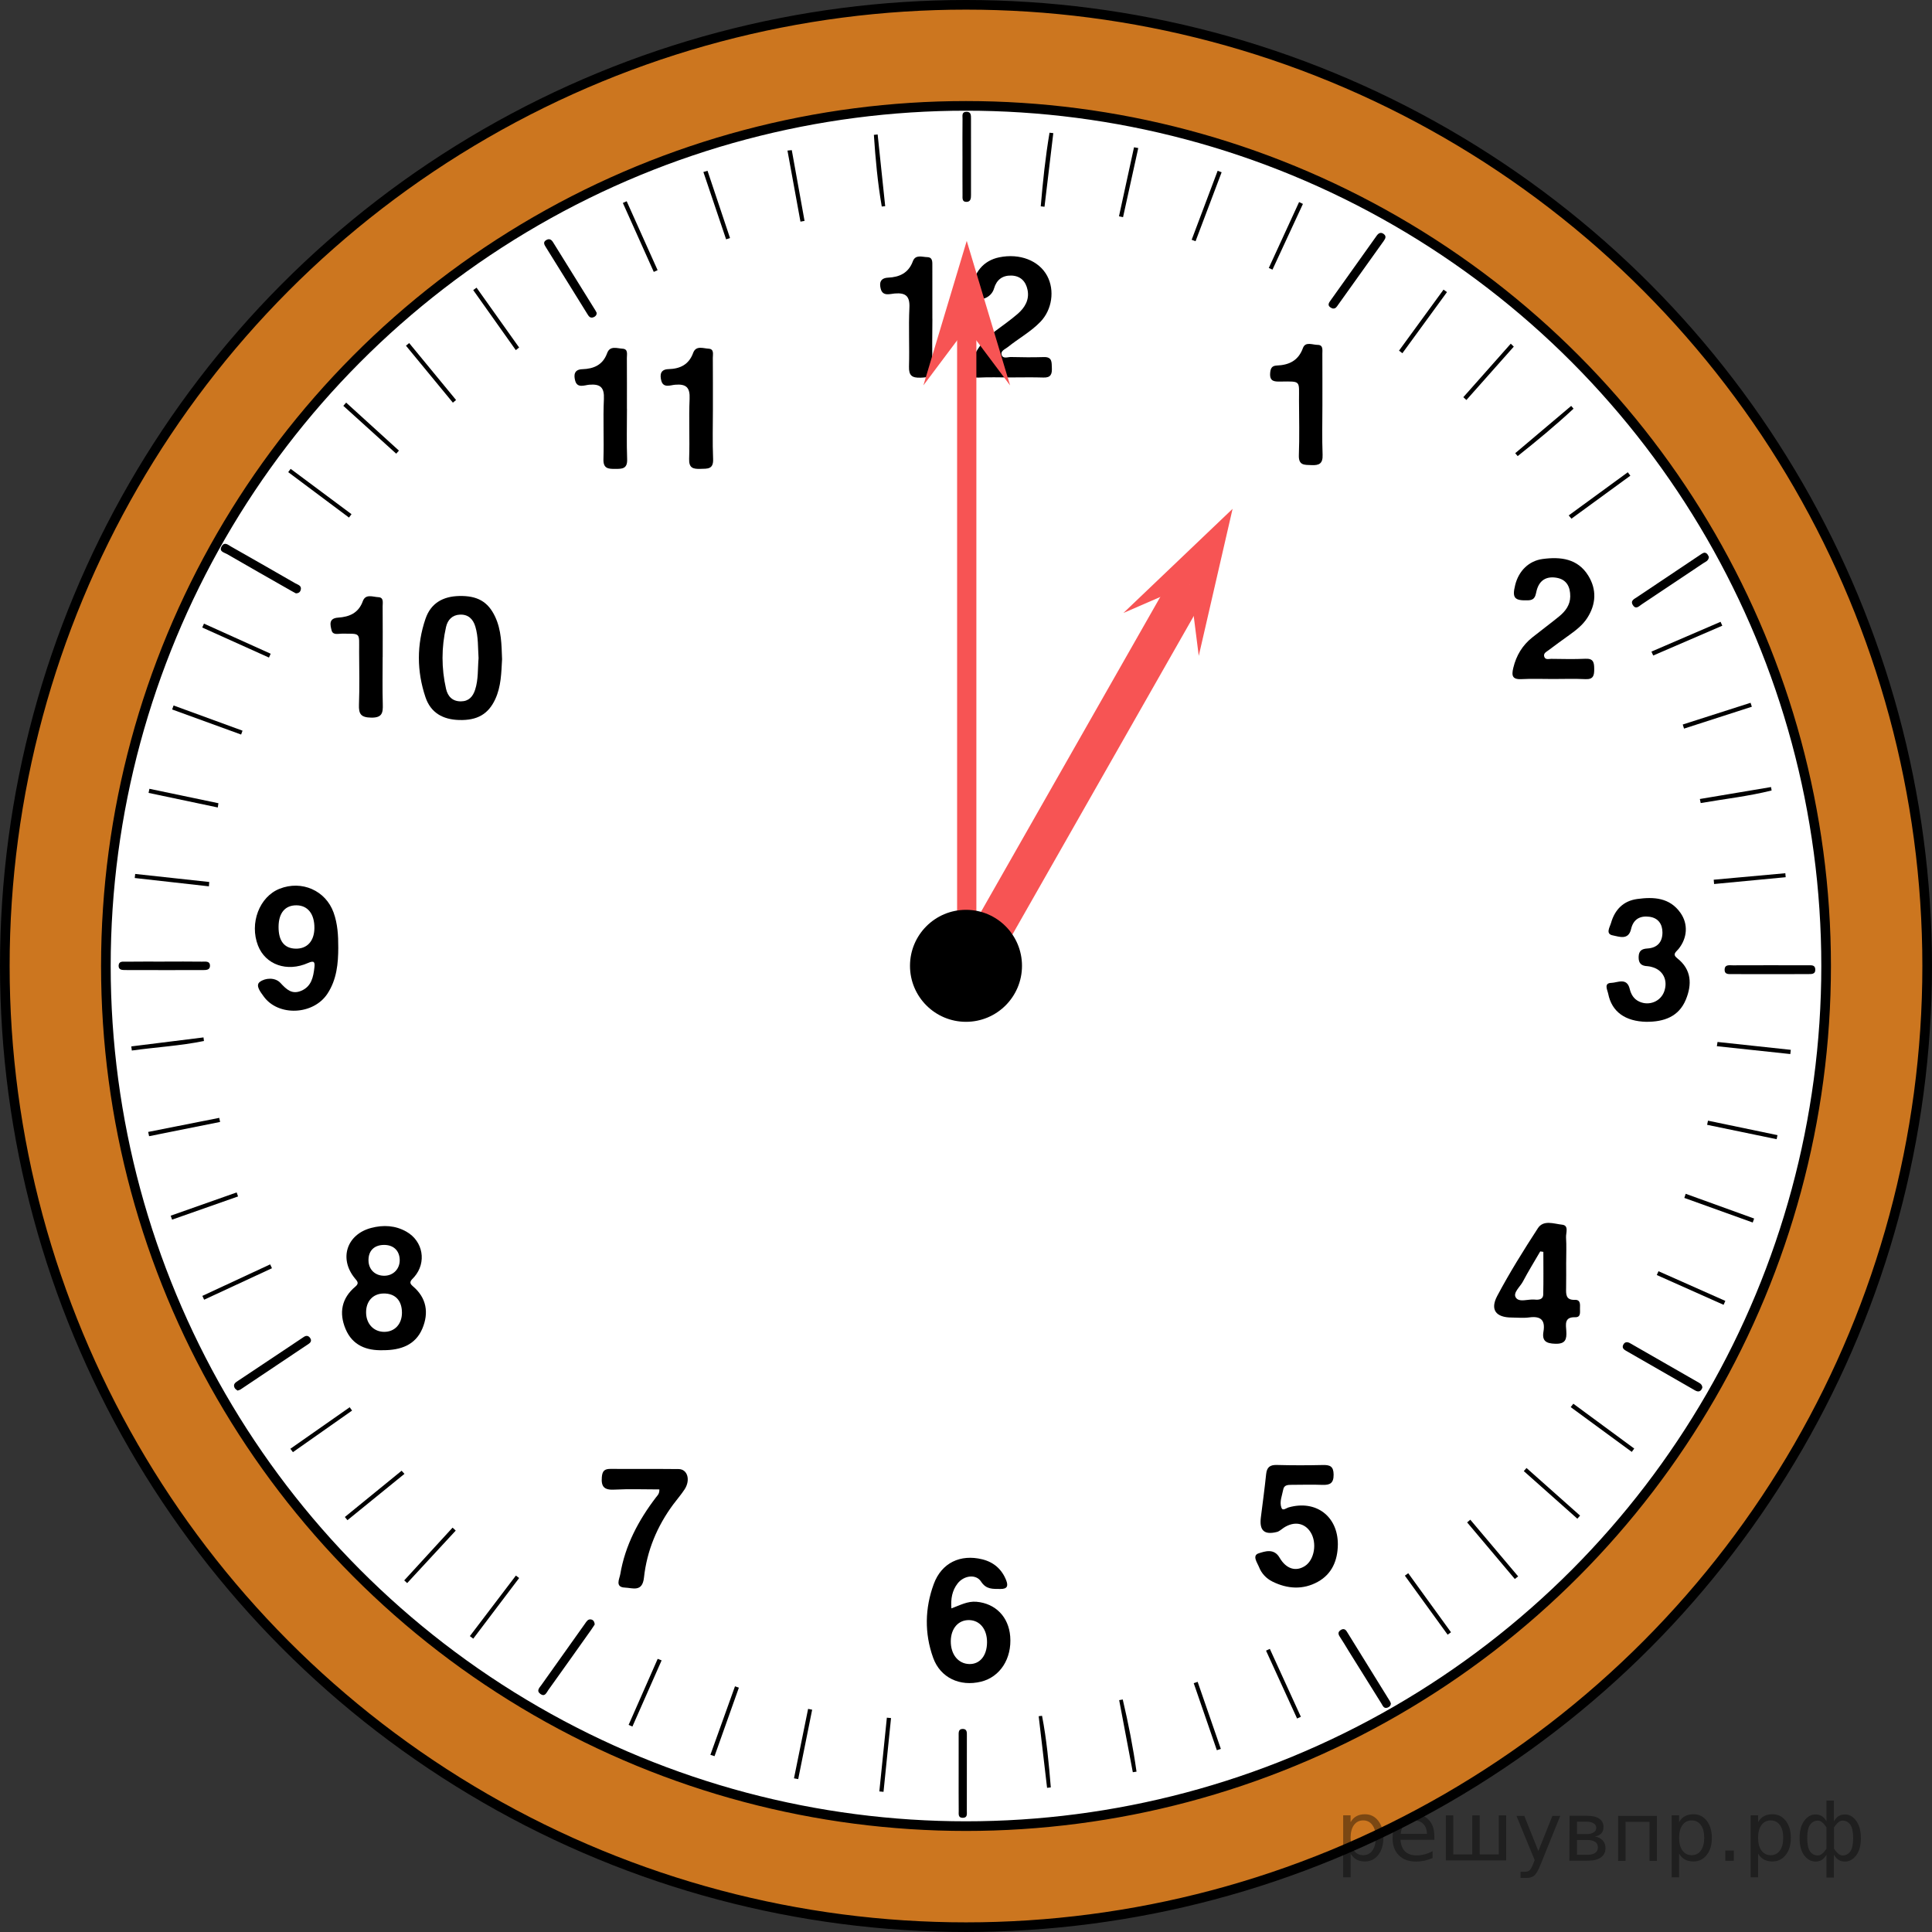 <?xml version="1.0" encoding="UTF-8"?>
<svg id="_Слой_1" xmlns="http://www.w3.org/2000/svg" width="200.553" height="200.553" version="1.1" viewBox="0 0 200.553 200.553">
  <rect x="0" y="0" width="200.553" height="200.553" fill="#333333" stroke="none"/>
  <!-- Generator: Adobe Illustrator 29.6.1, SVG Export Plug-In . SVG Version: 2.1.1 Build 9)  -->
  <circle cx="100.276" cy="100.276" r="99.776" fill="#cc761f"/>
  <circle cx="100.276" cy="100.276" r="89.286" fill="#fff"/>
  <g>
    <path d="M39.714,140.16c-1.632.045-3.122-.473-3.847-2.214-.695-1.669-.411-3.19,1.025-4.392.427-.357.189-.558-.071-.878-1.652-2.032-.823-4.542,1.707-5.208,1.265-.333,2.512-.267,3.663.388,1.738.989,2.115,3.194.814,4.697-.275.318-.66.536-.154.961,1.446,1.215,1.679,2.782.989,4.408-.719,1.694-2.237,2.251-4.126,2.237ZM41.725,136.265c-.001-1.28-.716-2.019-1.927-1.992-1.107.025-1.821.827-1.795,2.016.025,1.156.805,1.967,1.888,1.965,1.089-.002,1.834-.81,1.834-1.989ZM39.92,132.43c.926-.017,1.601-.732,1.573-1.667-.029-.967-.675-1.557-1.679-1.532-1.004.025-1.586.634-1.562,1.635.023.941.706,1.582,1.668,1.564Z"/>
    <path d="M98.76,166.962c.895-.329,1.677-.772,2.612-.688,1.964.175,3.334,1.561,3.494,3.599.18,2.304-1.052,4.212-3.031,4.695-2.2.536-4.223-.408-4.968-2.48-.913-2.539-.863-5.144.065-7.662.808-2.194,2.766-3.122,5.04-2.557,1.182.294,2.017,1.019,2.472,2.164.241.607.113.925-.612.912-.766-.014-1.448.074-1.996-.771-.525-.81-1.783-.631-2.427.195-.575.738-.725,1.595-.648,2.594ZM102.46,170.48c.007-1.344-.727-2.267-1.831-2.304-1.133-.038-1.919.851-1.932,2.183-.014,1.374.77,2.347,1.914,2.378,1.107.03,1.842-.868,1.849-2.256h0Z"/>
    <path d="M35.115,98.334c-.001,1.691-.162,3.348-1.12,4.812-1.457,2.229-5.114,2.391-6.628.283-.321-.447-.88-1.132-.399-1.498.574-.437,1.599-.485,2.14.099.646.698,1.207,1.231,2.175.815,1.052-.453,1.241-1.426,1.355-2.423.064-.557-.027-.743-.657-.462-2.198.979-4.427.178-5.199-1.805-.903-2.318.144-5.07,2.243-5.898,2.304-.909,4.775.184,5.6,2.461.424,1.173.493,2.388.488,3.616ZM32.637,96.35c.019-1.465-.683-2.362-1.857-2.373-1.178-.011-1.849.785-1.863,2.208-.015,1.478.585,2.259,1.758,2.291,1.2.032,1.945-.775,1.962-2.126Z"/>
    <path d="M52.118,68.426c-.08,1.42-.095,2.846-.718,4.175-.723,1.543-1.875,2.197-3.751,2.14-1.671-.05-2.935-.743-3.481-2.363-.91-2.701-.92-5.443.001-8.144.55-1.614,1.801-2.322,3.478-2.365,1.898-.049,3.01.585,3.745,2.14.665,1.407.669,2.913.725,4.417ZM49.678,68.317c-.073-1.095-.015-2.202-.334-3.272-.237-.792-.744-1.279-1.594-1.244-.794.032-1.279.54-1.447,1.277-.486,2.138-.487,4.29-.001,6.427.176.773.656,1.307,1.542,1.3.822-.006,1.244-.487,1.479-1.216.345-1.068.259-2.177.356-3.272Z"/>
    <path d="M138.877,160.315c-.015,1.663-.606,3.077-2.088,3.892-1.523.838-3.142.743-4.698-.028-.641-.318-1.138-.844-1.39-1.493-.177-.456-.762-1.219-.035-1.445.629-.196,1.579-.548,2.158.449.689,1.186,1.688,1.475,2.625.878.999-.636,1.296-2.421.588-3.529-.62-.969-1.708-1.146-2.772-.453-.235.153-.455.375-.713.44-1.325.332-1.839-.155-1.666-1.522.189-1.496.391-2.99.547-4.489.075-.713.401-.963,1.115-.943,1.589.044,3.18.042,4.769.005.735-.017,1.112.129,1.12.992.009.915-.393,1.1-1.182,1.069-1.058-.042-2.12-.005-3.18-.004-.381 0-.78.013-.866.48-.116.631-.42,1.279-.187,1.905.133.358.49.031.742-.041,2.83-.805,5.116.909,5.113,3.836h0Z"/>
    <path d="M104.905,39.182c-1.1-.001-2.202-.045-3.298.013-.901.048-1.034-.358-.87-1.111.35-1.604,1.311-2.769,2.588-3.725.782-.585,1.587-1.145,2.323-1.785.735-.638,1.225-1.454,1.018-2.478-.179-.882-.724-1.463-1.68-1.491-.933-.026-1.537.439-1.799,1.339-.26.891-1.261,1.352-2.076.984-.439-.198-.273-.527-.24-.831.199-1.835,1.22-3.046,2.846-3.384,2.136-.443,4.142.335,4.992,1.937.792,1.492.507,3.501-.715,4.764-.997,1.031-2.267,1.721-3.375,2.614-.269.216-.761.381-.646.794.13.466.627.231.958.239,1.14.028,2.281.041,3.421.005.893-.029.811.555.837,1.139.028.628-.114,1.01-.861.985-1.139-.038-2.28-.01-3.421-.01Z"/>
    <path d="M161.149,70.484c-1.06-0-2.123-.044-3.18.013-.958.052-1.087-.317-.88-1.171.312-1.287.943-2.334,1.965-3.151.923-.738,1.875-1.439,2.791-2.186.649-.529,1.146-1.185,1.155-2.067.01-.998-.365-1.779-1.449-1.952-1.029-.164-1.744.258-2.031,1.299-.135.489-.107,1.024-.904,1.048-1.398.044-1.672-.225-1.329-1.598.365-1.464,1.422-2.499,2.838-2.691,1.875-.253,3.654-.047,4.749,1.731.885,1.437.814,2.957-.11,4.392-.471.731-1.153,1.258-1.851,1.761-.728.524-1.456,1.047-2.171,1.589-.214.162-.548.309-.444.654.112.374.477.234.737.237,1.183.014,2.367.046,3.547-.01.845-.04.901.411.906,1.063.005.664-.079,1.095-.913,1.054-1.139-.056-2.283-.014-3.425-.014h0Z"/>
    <path d="M170.91,106.071c-2.205-.047-3.594-1.042-3.966-2.899-.081-.406-.493-1.124.319-1.143.636-.015,1.613-.597,1.911.625.139.571.419,1.055.991,1.319,1.032.476,2.237-.02,2.6-1.08.39-1.141-.128-2.184-1.246-2.499-.156-.044-.318-.089-.478-.096-.624-.026-.959-.254-.941-.967.017-.663.355-.837.912-.872,1.04-.066,1.563-.677,1.56-1.669-.003-.859-.435-1.502-1.349-1.624-.977-.13-1.674.253-1.907,1.273-.275,1.205-1.266.777-1.89.662-.799-.147-.314-.856-.188-1.302.39-1.368,1.274-2.28,2.712-2.477,1.711-.234,3.377-.156,4.501,1.45.806,1.152.711,2.6-.208,3.737-.25.309-.687.532-.138.962,1.502,1.175,1.546,2.724.895,4.3-.734,1.776-2.288,2.309-4.09,2.298h0Z"/>
    <path d="M162.577,131.031c-.001.897.013,1.795-.006,2.692-.013.655-.028,1.242.908,1.209.612-.021.539.493.532.892-.008.385.117.929-.503.912-1.149-.032-.958.768-.917,1.426.053.856-.068,1.361-1.149,1.328-.954-.029-1.388-.292-1.221-1.267.204-1.192-.289-1.63-1.472-1.468-.601.082-1.222.016-1.833.013-1.625-.007-2.261-.803-1.492-2.251,1.278-2.408,2.729-4.73,4.215-7.019.586-.903,1.679-.454,2.512-.369.741.075.382.862.413,1.334.055.853.015,1.712.014,2.568h0ZM160.208,129.95c-.107-.015-.215-.031-.322-.046-.604,1.041-1.24,2.066-1.8,3.13-.291.552-1.061,1.161-.734,1.661.352.538,1.268.145,1.935.208.407.038.897.028.91-.533.035-1.472.012-2.946.012-4.42h0Z"/>
    <path d="M68.448,154.611c-1.555,0-3.125-.061-4.687.021-1.032.055-1.373-.292-1.287-1.306.054-.635.283-.849.893-.845,2.36.018,4.721-.009,7.081.017.92.01,1.252,1.131.618,2.105-.354.544-.788,1.036-1.175,1.559-1.682,2.271-2.743,4.817-3.045,7.614-.166,1.533-1.195,1.054-1.964,1.027-1.075-.039-.576-.904-.494-1.391.505-2.997,1.891-5.6,3.716-7.99.144-.189.351-.337.343-.81h0Z"/>
    <path d="M137.273,42.086c.001,1.707-.046,3.417.02,5.121.035.906-.342,1.112-1.144,1.075-.719-.033-1.359.062-1.319-1.029.071-1.908.023-3.821.015-5.731-.008-2.009.245-1.942-1.888-1.914-.617.008-1.166.026-1.109-.848.03-.462.134-.791.674-.814,1.274-.053,2.249-.49,2.731-1.818.255-.701.998-.329,1.519-.328.611.002.494.535.496.919.01,1.789.004,3.578.005,5.366Z"/>
    <path d="M65.083,42.418c0,1.753-.046,3.509.018,5.26.036,1.002-.527.995-1.238.997-.724.002-1.252-.024-1.221-1.015.065-2.078-.05-4.162.046-6.237.056-1.215-.366-1.584-1.529-1.486-.477.04-1.231.392-1.449-.41-.149-.549-.151-1.173.736-1.202,1.182-.039,2.132-.433,2.579-1.668.292-.807,1.039-.492,1.599-.461.602.033.445.586.448.963.013,1.753.006,3.507.006,5.26.002,0,.003,0,.005,0Z"/>
    <path d="M39.721,68.208c0,1.63-.034,3.261.014,4.89.026.893-.053,1.417-1.206,1.396-1.057-.019-1.302-.367-1.266-1.345.068-1.831.025-3.667.017-5.501-.008-2.032.23-1.856-1.801-1.87-.378-.003-.926.179-1.057-.341-.141-.559-.332-1.256.678-1.324,1.161-.078,2.115-.469,2.562-1.707.287-.794,1.053-.439,1.608-.416.598.025.446.584.45.96.015,1.752.006,3.505.006,5.257h-.004Z"/>
    <path d="M74.004,42.4c.001,1.748-.054,3.499.021,5.244.047,1.096-.594,1.004-1.318,1.027-.765.024-1.203-.086-1.17-1.041.072-2.071-.046-4.149.048-6.219.055-1.203-.362-1.573-1.517-1.473-.472.041-1.223.379-1.426-.437-.141-.567-.115-1.159.754-1.183,1.186-.032,2.11-.455,2.556-1.681.291-.801,1.043-.471,1.6-.442.602.032.44.585.443.96.014,1.748.006,3.496.008,5.245Z"/>
    <path d="M96.788,33.093c0,1.666-.056,3.335.021,4.998.047,1.013-.441,1.086-1.25,1.114-.896.031-1.227-.223-1.2-1.157.06-2.03-.055-4.067.042-6.095.058-1.217-.382-1.583-1.53-1.486-.497.042-1.234.317-1.444-.476-.155-.585-.082-1.131.771-1.17,1.172-.054,2.112-.481,2.561-1.698.271-.734.967-.442,1.493-.43.582.013.529.512.53.913.005,1.829.002,3.658.002,5.487h.005Z"/>
    <path d="M183.624,101.12c-1.263.001-2.526.009-3.788-.005-.344-.004-.826.084-.809-.471.017-.546.5-.437.84-.439,2.607-.01,5.214-.009,7.821-.001.308.001.722-.067.749.405.032.563-.43.502-.78.505-1.344.012-2.688.005-4.033.006h0Z"/>
    <path d="M99.91,16.22c-0-1.301-.009-2.603.006-3.904.003-.293-.105-.71.412-.712.481-.002.466.379.467.697.007,2.643.004,5.286.001,7.929-0.0.333-.016.71-.456.726-.493.017-.422-.405-.424-.711-.011-1.342-.005-2.684-.005-4.026Z"/>
    <path d="M99.513,184.098c-.001-1.3-.006-2.6.002-3.9.002-.312-.057-.721.42-.725.475-.004.432.401.432.716.005,2.6.005,5.199-.004,7.799-.001.3.087.707-.417.713-.51.006-.423-.405-.426-.704-.013-1.3-.006-2.6-.007-3.9Z"/>
    <path d="M144.38,176.823c-.007.235-.144.372-.351.441-.387.128-.485-.199-.628-.426-1.142-1.823-2.279-3.65-3.416-5.477-.3-.483-.582-.978-.899-1.449-.195-.29-.211-.52.102-.714.251-.155.459-.093.614.157,1.495,2.415,2.99,4.83,4.484,7.246.042.068.064.148.095.223h0Z"/>
    <path d="M61.733,168.636c-.094.142-.22.344-.358.538-1.481,2.087-2.959,4.175-4.451,6.254-.191.266-.353.757-.828.412-.451-.328-.098-.642.104-.928,1.504-2.12,3.013-4.237,4.518-6.356.165-.233.308-.515.651-.444.203.042.344.206.364.523h0Z"/>
    <path d="M61.938,32.476c.006.236-.126.377-.328.456-.363.142-.508-.126-.659-.369-.513-.826-1.025-1.653-1.538-2.479-.919-1.48-1.838-2.96-2.758-4.439-.158-.254-.309-.513.042-.721.296-.175.522-.087.707.212,1.471,2.378,2.95,4.75,4.425,7.125.042.068.073.143.109.215Z"/>
    <path d="M30.715,61.594c-.119-.064-.296-.156-.47-.256-2.227-1.269-4.456-2.533-6.674-3.818-.303-.176-.915-.274-.533-.85.296-.446.649-.102.951.07,2.227,1.266,4.454,2.534,6.673,3.815.256.148.668.226.559.672-.048.197-.187.362-.506.366Z"/>
    <path d="M138.317,32.019c-.322-.138-.556-.326-.275-.72,1.623-2.279,3.247-4.558,4.87-6.837.19-.267.433-.39.721-.175.3.224.194.463.004.728-1.584,2.206-3.156,4.421-4.736,6.63-.136.19-.252.437-.584.373h0Z"/>
    <path d="M177.395,57.822c-.047.407-.357.494-.582.644-2.126,1.429-4.256,2.85-6.39,4.268-.284.189-.601.572-.917.085-.304-.467.147-.646.432-.838,2.192-1.475,4.392-2.937,6.586-4.409.21-.141.413-.303.65-.107.115.095.168.264.222.355Z"/>
    <path d="M24.663,144.353c-.086-.075-.24-.152-.304-.275-.213-.41.116-.586.383-.765,1.623-1.086,3.249-2.166,4.874-3.249.643-.428,1.284-.86,1.928-1.287.237-.157.46-.142.637.097.184.249.105.461-.128.617-2.363,1.586-4.729,3.17-7.095,4.751-.065.043-.15.057-.296.11Z"/>
    <path d="M176.71,144.055c-.141.398-.403.48-.758.276-2.398-1.375-4.795-2.751-7.191-4.13-.222-.128-.399-.305-.265-.592.161-.344.447-.33.718-.175,2.402,1.37,4.798,2.749,7.195,4.129.182.105.308.262.301.493h0Z"/>
    <path d="M17.081,99.817c1.299,0,2.598-.011,3.897.008.333.005.833-.102.819.452-.011.429-.429.421-.75.422-2.679.005-5.359.006-8.038-.003-.316-.001-.718.001-.694-.47.024-.479.452-.393.747-.397,1.339-.018,2.679-.008,4.019-.008v-.004h0Z"/>
    <path d="M92.494,178.348c-.26,2.552-.52,5.104-.78,7.655-.145-.014-.289-.028-.434-.042.26-2.552.52-5.104.781-7.656.145.014.289.028.434.042h0Z"/>
    <path d="M117.592,183.966c-.472-2.494-.943-4.987-1.415-7.481.124-.022.248-.045.372-.067.582,2.477,1.074,4.971,1.429,7.491-.129.019-.258.038-.387.057Z"/>
    <path d="M126.812,17.882c-.902,2.386-1.804,4.772-2.706,7.158-.135-.05-.27-.101-.404-.151l2.698-7.161c.137.051.275.103.412.154Z"/>
    <path d="M13.629,108.623c2.498-.311,4.996-.622,7.494-.933.016.124.032.247.049.371-2.473.505-4.993.642-7.487.99-.019-.143-.037-.285-.056-.428Z"/>
    <path d="M109.339,13.821c-.304,2.547-.609,5.094-.913,7.641-.13-.015-.26-.029-.39-.044.217-2.557.482-5.108.912-7.641.131.015.261.03.391.044Z"/>
    <path d="M67.866,28.226c-1.07-2.386-2.14-4.771-3.21-7.157.132-.06.265-.12.397-.18,1.07,2.385,2.141,4.771,3.211,7.156-.133.06-.265.12-.397.18Z"/>
    <path d="M178.785,64.952c-2.391,1.032-4.782,2.063-7.173,3.095-.061-.136-.121-.271-.182-.407,2.392-1.031,4.784-2.061,7.175-3.092.06.135.12.269.18.403Z"/>
    <path d="M145.227,36.398l4.62-6.333c.119.086.238.171.357.257-1.543,2.115-3.085,4.23-4.628,6.345-.117-.09-.233-.179-.35-.269h0Z"/>
    <path d="M21.686,92.007c-2.566-.288-5.132-.576-7.698-.864.015-.141.03-.282.045-.423,2.563.278,5.126.557,7.689.835-.012.151-.025.301-.037.452Z"/>
    <path d="M28.232,131.65c-2.347,1.089-4.693,2.178-7.04,3.267-.062-.132-.124-.263-.186-.395,2.346-1.091,4.692-2.181,7.038-3.272.063.133.126.267.188.4Z"/>
    <path d="M178.291,108.162c2.535.273,5.069.545,7.604.817-.017.146-.033.292-.05.438-2.542-.272-5.083-.543-7.625-.815.024-.147.047-.294.07-.441h0Z"/>
    <path d="M91.105,13.957c.261,2.482.522,4.963.783,7.445-.119.012-.237.024-.356.037-.427-2.465-.654-4.95-.819-7.441.13-.013.261-.027.391-.04Z"/>
    <path d="M174.985,123.923c2.368.857,4.736,1.713,7.104,2.569-.049.137-.097.275-.146.412-2.366-.851-4.733-1.702-7.1-2.553.047-.143.094-.286.141-.428Z"/>
    <path d="M21.175,64.737c2.308,1.042,4.616,2.083,6.923,3.125-.06.132-.119.264-.179.397-2.309-1.04-4.617-2.079-6.926-3.119.06-.134.121-.268.181-.402Z"/>
    <path d="M176.455,82.941c2.463-.413,4.926-.827,7.388-1.24.021.118.042.237.062.355-2.423.606-4.906.881-7.362,1.306-.029-.14-.059-.28-.088-.42h0Z"/>
    <path d="M163.321,145.715c2.107,1.551,4.214,3.102,6.322,4.653-.085.116-.17.232-.255.347-2.114-1.549-4.227-3.098-6.34-4.647.091-.118.182-.236.274-.354Z"/>
    <path d="M177.893,91.32c2.478-.225,4.956-.45,7.434-.674.012.138.025.276.037.414-2.477.235-4.954.47-7.431.706-.013-.148-.027-.296-.04-.445h0Z"/>
    <path d="M48.775,169.838c1.592-2.095,3.184-4.189,4.776-6.284.113.085.226.169.34.254-1.588,2.098-3.176,4.197-4.764,6.295-.117-.088-.235-.177-.352-.265Z"/>
    <path d="M108.693,185.59c-.291-2.478-.581-4.957-.872-7.436.116-.015.232-.029.348-.044.478,2.455.707,4.941.91,7.431-.129.016-.258.032-.387.048h0Z"/>
    <path d="M178.918,135.448c-2.311-1.031-4.622-2.062-6.934-3.093.059-.132.118-.263.177-.395,2.313,1.027,4.626,2.054,6.939,3.082-.061.136-.122.271-.182.406h0Z"/>
    <path d="M36.227,53.727c-2.103-1.572-4.206-3.144-6.309-4.716.084-.114.168-.228.253-.342,2.106,1.568,4.211,3.137,6.317,4.705-.087.118-.173.235-.26.353Z"/>
    <path d="M184.425,118.256c-2.405-.498-4.811-.996-7.216-1.494.03-.143.061-.287.091-.43,2.405.501,4.81,1.002,7.214,1.503-.03.14-.06.281-.089.421Z"/>
    <path d="M15.381,117.501c2.459-.487,4.918-.974,7.377-1.461.03.141.06.283.091.424-2.457.493-4.915.986-7.372,1.479-.032-.147-.064-.295-.096-.442Z"/>
    <path d="M82.42,184.601c.489-2.403.978-4.806,1.466-7.209.141.028.281.057.421.085-.482,2.401-.965,4.803-1.448,7.204-.147-.027-.294-.053-.44-.08Z"/>
    <path d="M134.644,178.392c-1.074-2.349-2.148-4.697-3.222-7.046.131-.061.263-.122.394-.183,1.073,2.349,2.147,4.698,3.22,7.047-.131.061-.261.121-.392.182h0Z"/>
    <path d="M162.84,53.504c2.045-1.494,4.09-2.987,6.136-4.481.088.119.176.237.264.356-2.038,1.488-4.077,2.975-6.115,4.463-.095-.113-.19-.226-.285-.339Z"/>
    <path d="M157.246,163.907c-1.65-1.957-3.3-3.915-4.949-5.872.11-.093.219-.187.329-.28,1.656,1.961,3.311,3.922,4.967,5.884-.115.089-.231.179-.346.269h0Z"/>
    <path d="M42.474,35.611c1.623,1.971,3.245,3.941,4.868,5.912-.111.092-.221.183-.331.275-1.623-1.97-3.246-3.941-4.869-5.911.111-.092.221-.184.332-.276Z"/>
    <path d="M73.743,182.162c.851-2.371,1.702-4.742,2.553-7.113.134.047.269.094.403.141-.842,2.37-1.685,4.74-2.527,7.111-.143-.046-.286-.092-.43-.138h0Z"/>
    <path d="M82.192,15.586c.442,2.449.884,4.897,1.325,7.346-.142.025-.283.05-.425.075-.449-2.459-.899-4.918-1.348-7.377.149-.015.298-.029.447-.044Z"/>
    <path d="M174.679,75.209l7.04-2.255c.044.136.088.272.132.408-2.346.757-4.693,1.515-7.039,2.272-.044-.142-.089-.283-.133-.425h0Z"/>
    <path d="M118.159,15.368c-.527,2.392-1.054,4.784-1.581,7.176-.14-.031-.281-.061-.421-.092.52-2.388,1.041-4.776,1.561-7.164.147.027.293.054.44.081Z"/>
    <path d="M25.031,76.251c-2.387-.868-4.775-1.736-7.162-2.604.05-.138.1-.276.149-.414,2.386.872,4.772,1.744,7.158,2.616-.049.134-.097.268-.146.402Z"/>
    <path d="M146.183,163.309c1.48,2.043,2.959,4.085,4.439,6.128-.117.084-.233.169-.349.253-1.48-2.042-2.96-4.085-4.44-6.127.117-.085.234-.17.351-.254h0Z"/>
    <path d="M53.544,36.346c-1.474-2.078-2.948-4.155-4.421-6.232.116-.084.232-.168.347-.252,1.473,2.07,2.945,4.141,4.418,6.211-.115.091-.229.182-.344.273Z"/>
    <path d="M124.323,174.586c.802,2.319,1.604,4.637,2.406,6.956-.137.047-.275.094-.412.141-.801-2.319-1.601-4.638-2.402-6.958.136-.046.272-.093.408-.14h0Z"/>
    <path d="M157.288,47.045c1.937-1.637,3.873-3.273,5.81-4.91.082.096.163.192.245.288-1.858,1.729-3.813,3.344-5.799,4.923-.085-.1-.17-.2-.255-.3Z"/>
    <path d="M30.142,150.39c2.052-1.437,4.105-2.873,6.157-4.31.083.115.165.231.248.346-2.046,1.439-4.093,2.877-6.139,4.316-.088-.117-.177-.235-.266-.352Z"/>
    <path d="M22.608,83.821c-2.395-.505-4.791-1.01-7.186-1.514.03-.142.06-.284.089-.426,2.387.499,4.774.999,7.162,1.498-.022.147-.043.295-.065.442Z"/>
    <path d="M73.445,17.728c.778,2.327,1.557,4.654,2.335,6.981-.135.045-.27.09-.405.136-.787-2.33-1.573-4.66-2.36-6.99.143-.042.286-.084.43-.126Z"/>
    <path d="M35.933,41.795c1.826,1.661,3.652,3.321,5.478,4.981-.094.106-.188.213-.282.319-1.83-1.656-3.66-3.312-5.49-4.968.098-.111.197-.221.295-.332Z"/>
    <path d="M68.68,172.356c-1.011,2.289-2.022,4.579-3.032,6.869-.131-.057-.263-.115-.394-.172,1.006-2.285,2.011-4.569,3.017-6.854.136.053.273.105.409.158h0Z"/>
    <path d="M24.711,124.198c-2.283.803-4.565,1.605-6.848,2.408-.048-.137-.096-.273-.144-.41,2.283-.805,4.565-1.61,6.848-2.415.048.139.096.278.144.417Z"/>
    <path d="M41.984,152.997c-1.972,1.603-3.944,3.205-5.916,4.807-.09-.11-.18-.221-.27-.331,1.964-1.601,3.929-3.201,5.893-4.802.098.109.195.217.293.326Z"/>
    <path d="M135.251,21.168c-1.053,2.274-2.107,4.548-3.16,6.822-.128-.059-.256-.117-.383-.175,1.048-2.28,2.097-4.56,3.145-6.841.133.065.266.129.399.194Z"/>
    <path d="M47.307,158.885c-1.68,1.817-3.36,3.633-5.04,5.45-.102-.093-.204-.187-.306-.281,1.673-1.825,3.346-3.651,5.018-5.476.109.102.218.205.328.307h0Z"/>
    <path d="M158.463,152.389c1.853,1.647,3.706,3.294,5.559,4.941-.095.106-.189.213-.284.32-1.853-1.647-3.707-3.294-5.56-4.941.095-.107.19-.213.284-.32Z"/>
    <path d="M157.14,35.983c-1.639,1.846-3.279,3.692-4.918,5.539-.107-.097-.213-.194-.32-.291,1.641-1.851,3.283-3.703,4.924-5.554.105.102.209.204.314.306Z"/>
  </g>
  <circle cx="100.276" cy="100.276" r="99.776" fill="none" stroke="#000" stroke-miterlimit="10"/>
  <circle cx="100.276" cy="100.276" r="89.286" fill="none" stroke="#000" stroke-miterlimit="10"/>
  <g>
    <polygon points="123.496 60.643 116.617 63.63 127.949 52.821 124.438 68.083 123.496 60.643" fill="#f75454"/>
    <line x1="123.496" y1="60.643" x2="100.194" y2="101.575" fill="none" stroke="#f75454" stroke-linejoin="round" stroke-width="4"/>
  </g>
  <g>
    <polygon points="100.353 34.006 95.853 40.006 100.353 25.006 104.853 40.006 100.353 34.006" fill="#f75454"/>
    <line x1="100.353" y1="31.206" x2="100.353" y2="101.106" fill="none" stroke="#f75454" stroke-linejoin="round" stroke-width="2"/>
  </g>
  <circle cx="100.276" cy="100.258" r="5.813"/>
<g style="stroke:none;fill:#000;fill-opacity:0.40"><path d="m 140.2,192.4 v 2.48 h -0.77 v -6.44 h 0.77 v 0.71 q 0.24,-0.42 0.61,-0.62 0.37,-0.20 0.88,-0.20 0.85,0 1.38,0.68 0.53,0.68 0.53,1.77 0,1.10 -0.53,1.77 -0.53,0.68 -1.38,0.68 -0.51,0 -0.88,-0.20 -0.37,-0.20 -0.61,-0.62 z m 2.61,-1.63 q 0,-0.85 -0.35,-1.32 -0.35,-0.48 -0.95,-0.48 -0.61,0 -0.96,0.48 -0.35,0.48 -0.35,1.32 0,0.85 0.35,1.33 0.35,0.48 0.96,0.48 0.61,0 0.95,-0.48 0.35,-0.48 0.35,-1.33 z"/><path d="m 148.9,190.6 v 0.38 h -3.52 q 0.05,0.79 0.47,1.21 0.43,0.41 1.19,0.41 0.44,0 0.85,-0.11 0.42,-0.11 0.82,-0.33 v 0.72 q -0.41,0.17 -0.85,0.27 -0.43,0.09 -0.88,0.09 -1.12,0 -1.77,-0.65 -0.65,-0.65 -0.65,-1.76 0,-1.15 0.62,-1.82 0.62,-0.68 1.67,-0.68 0.94,0 1.49,0.61 0.55,0.60 0.55,1.65 z m -0.77,-0.23 q -0.01,-0.63 -0.35,-1.00 -0.34,-0.38 -0.91,-0.38 -0.64,0 -1.03,0.36 -0.38,0.36 -0.44,1.02 z"/><path d="m 153.6,192.5 h 1.98 v -4.05 h 0.77 v 4.67 h -6.26 v -4.67 h 0.77 v 4.05 h 1.97 v -4.05 h 0.77 z"/><path d="m 159.9,193.6 q -0.33,0.83 -0.63,1.09 -0.31,0.25 -0.82,0.25 h -0.61 v -0.64 h 0.45 q 0.32,0 0.49,-0.15 0.17,-0.15 0.39,-0.71 l 0.14,-0.35 -1.89,-4.59 h 0.81 l 1.46,3.65 1.46,-3.65 h 0.81 z"/><path d="m 163.7,191.0 v 1.54 h 1.09 q 0.53,0 0.80,-0.20 0.28,-0.20 0.28,-0.57 0,-0.38 -0.28,-0.57 -0.28,-0.20 -0.80,-0.20 z m 0,-1.90 v 1.29 h 1.01 q 0.43,0 0.71,-0.17 0.28,-0.17 0.28,-0.48 0,-0.31 -0.28,-0.47 -0.28,-0.17 -0.71,-0.17 z m -0.77,-0.61 h 1.82 q 0.82,0 1.26,0.30 0.44,0.30 0.44,0.85 0,0.43 -0.23,0.68 -0.23,0.25 -0.67,0.31 0.53,0.10 0.82,0.42 0.29,0.32 0.29,0.79 0,0.62 -0.48,0.97 -0.48,0.34 -1.37,0.34 h -1.90 z"/><path d="m 172.0,188.5 v 4.67 h -0.77 v -4.05 h -2.49 v 4.05 h -0.77 v -4.67 z"/><path d="m 174.3,192.4 v 2.48 h -0.77 v -6.44 h 0.77 v 0.71 q 0.24,-0.42 0.61,-0.62 0.37,-0.20 0.88,-0.20 0.85,0 1.38,0.68 0.53,0.68 0.53,1.77 0,1.10 -0.53,1.77 -0.53,0.68 -1.38,0.68 -0.51,0 -0.88,-0.20 -0.37,-0.20 -0.61,-0.62 z m 2.61,-1.63 q 0,-0.85 -0.35,-1.32 -0.35,-0.48 -0.95,-0.48 -0.61,0 -0.96,0.48 -0.35,0.48 -0.35,1.32 0,0.85 0.35,1.33 0.35,0.48 0.96,0.48 0.61,0 0.95,-0.48 0.35,-0.48 0.35,-1.33 z"/><path d="m 179.1,192.1 h 0.88 v 1.06 h -0.88 z"/><path d="m 182.5,192.4 v 2.48 h -0.77 v -6.44 h 0.77 v 0.71 q 0.24,-0.42 0.61,-0.62 0.37,-0.20 0.88,-0.20 0.85,0 1.38,0.68 0.53,0.68 0.53,1.77 0,1.10 -0.53,1.77 -0.53,0.68 -1.38,0.68 -0.51,0 -0.88,-0.20 -0.37,-0.20 -0.61,-0.62 z m 2.61,-1.63 q 0,-0.85 -0.35,-1.32 -0.35,-0.48 -0.95,-0.48 -0.61,0 -0.96,0.48 -0.35,0.48 -0.35,1.32 0,0.85 0.35,1.33 0.35,0.48 0.96,0.48 0.61,0 0.95,-0.48 0.35,-0.48 0.35,-1.33 z"/><path d="m 187.6,190.8 q 0,0.98 0.30,1.40 0.30,0.41 0.82,0.41 0.41,0 0.88,-0.70 v -2.22 q -0.47,-0.70 -0.88,-0.70 -0.51,0 -0.82,0.42 -0.30,0.41 -0.30,1.39 z m 2,4.10 v -2.37 q -0.24,0.39 -0.51,0.55 -0.27,0.16 -0.62,0.16 -0.70,0 -1.18,-0.64 -0.48,-0.65 -0.48,-1.79 0,-1.15 0.48,-1.80 0.49,-0.66 1.18,-0.66 0.35,0 0.62,0.16 0.28,0.16 0.51,0.55 v -2.15 h 0.77 v 2.15 q 0.24,-0.39 0.51,-0.55 0.28,-0.16 0.62,-0.16 0.70,0 1.18,0.66 0.49,0.66 0.49,1.80 0,1.15 -0.49,1.79 -0.48,0.64 -1.18,0.64 -0.35,0 -0.62,-0.16 -0.27,-0.16 -0.51,-0.55 v 2.37 z m 2.77,-4.10 q 0,-0.98 -0.30,-1.39 -0.30,-0.42 -0.81,-0.42 -0.41,0 -0.88,0.70 v 2.22 q 0.47,0.70 0.88,0.70 0.51,0 0.81,-0.41 0.30,-0.42 0.30,-1.40 z"/></g></svg>
<!--File created and owned by https://sdamgia.ru. Copying is prohibited. All rights reserved.-->
